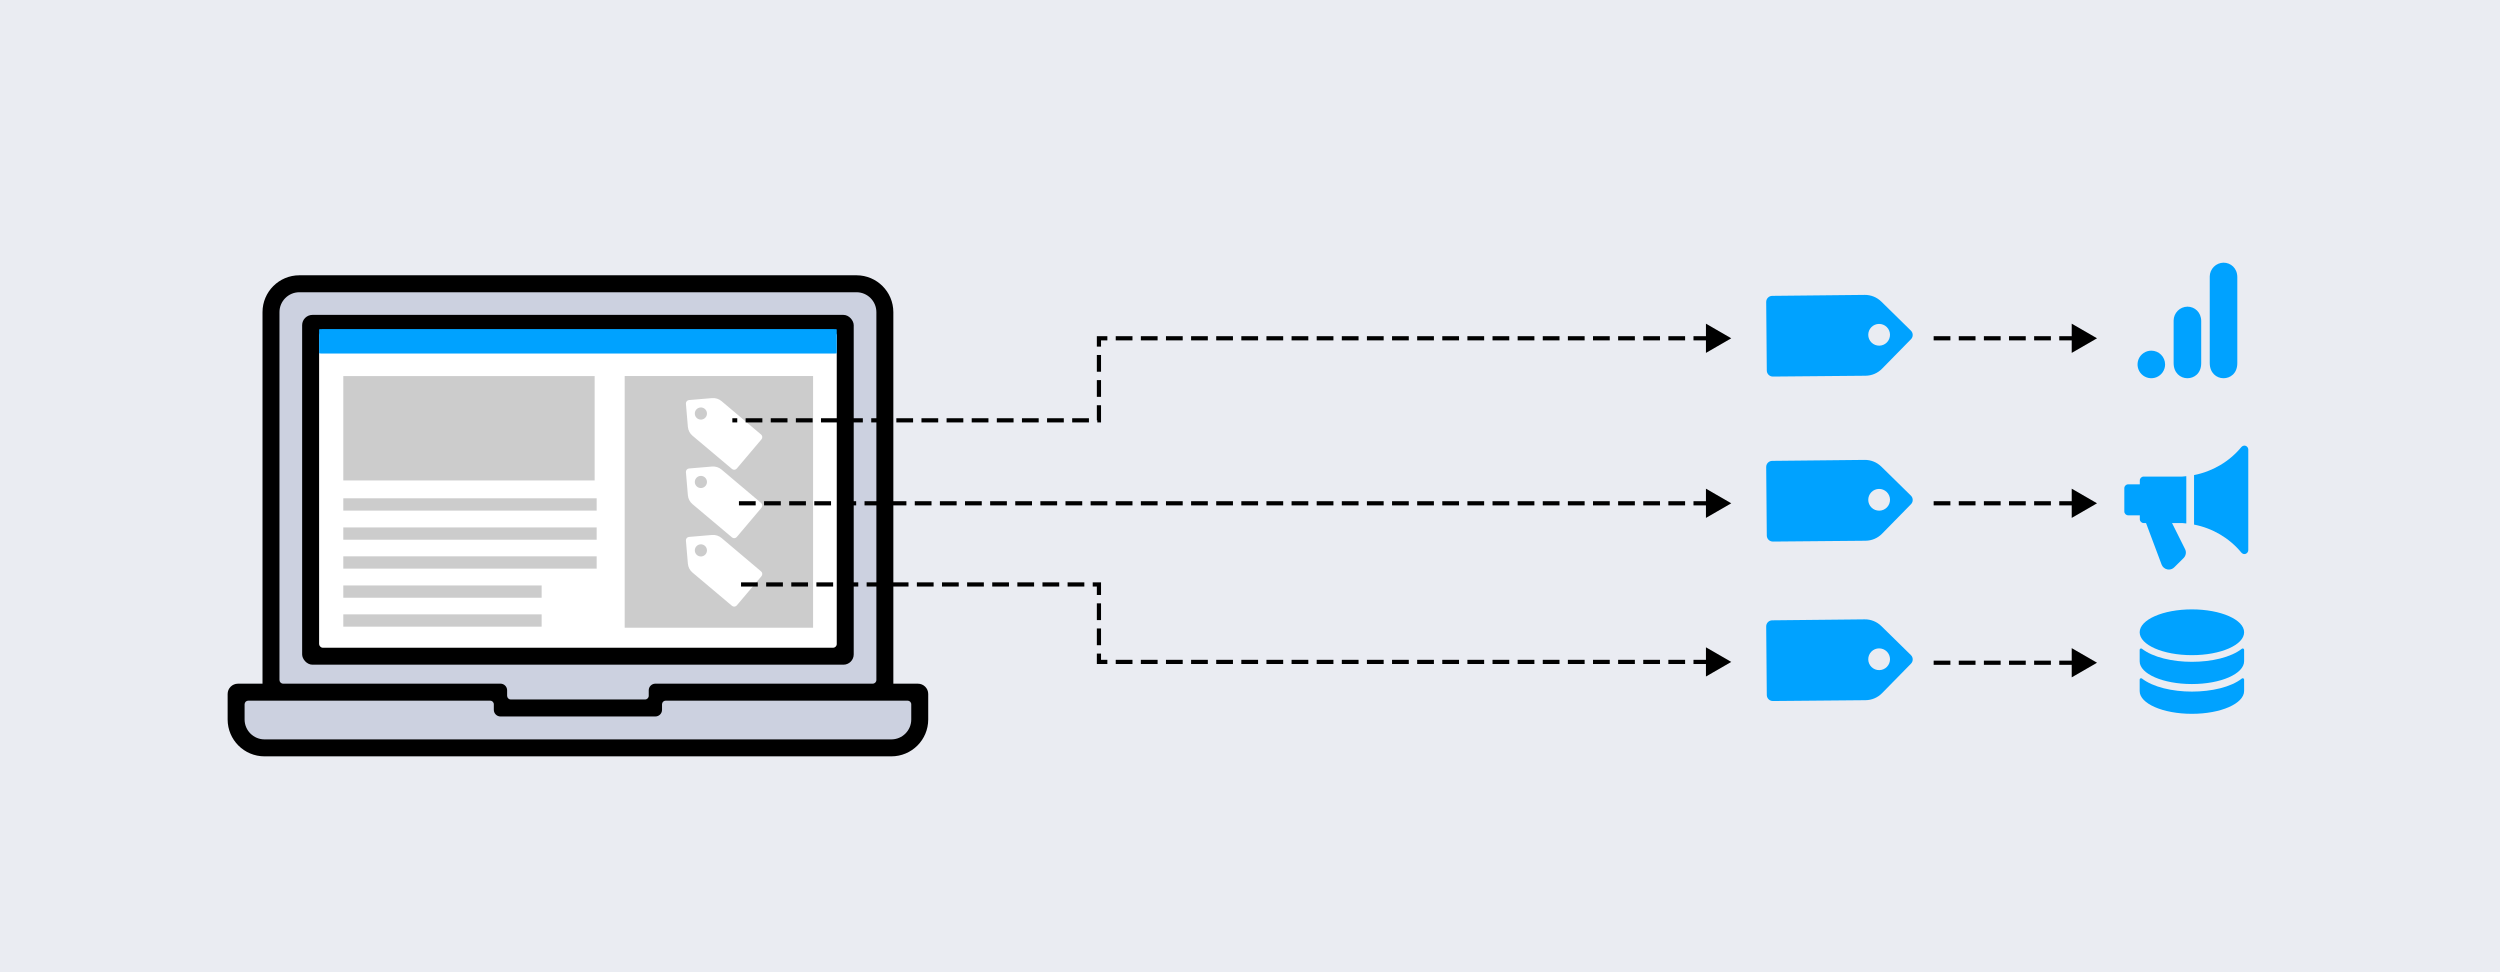 <?xml version="1.0" encoding="UTF-8"?>
<svg id="Layer_1" xmlns="http://www.w3.org/2000/svg" version="1.1" viewBox="0 0 900 350">
  <!-- Generator: Adobe Illustrator 29.7.1, SVG Export Plug-In . SVG Version: 2.1.1 Build 8)  -->
  <defs>
    <style>
      .st0 {
        fill: #ccd1e0;
      }

      .st1 {
        fill: #fff;
      }

      .st2 {
        opacity: .2;
      }

      .st3 {
        fill: #eaecf2;
      }

      .st4 {
        fill: #00a2ff;
      }
    </style>
  </defs>
  <rect class="st3" y="0" width="900" height="350"/>
  <path class="st4" d="M795.509,99.521v31.206c0,3.493,2.405,5.438,4.961,5.438,2.367,0,4.961-1.657,4.961-5.438v-30.968c0-3.201-2.361-5.199-4.961-5.199-1.311.022-2.562.553-3.488,1.479-.926.926-1.457,2.177-1.479,3.488l.005-.005h0ZM782.506,115.362v15.365c0,3.493,2.41,5.438,4.966,5.438,2.361,0,4.961-1.657,4.961-5.438v-15.132c0-3.201-2.367-5.199-4.961-5.199-1.311.022-2.562.553-3.488,1.479-.926.926-1.457,2.177-1.479,3.488h0ZM779.435,131.198c0,.98-.292,1.944-.839,2.757-.547.818-1.322,1.452-2.226,1.83-.904.374-1.906.471-2.865.282-.964-.189-1.847-.666-2.54-1.359-.693-.693-1.164-1.581-1.359-2.54-.189-.964-.092-1.96.282-2.871.374-.904,1.013-1.679,1.825-2.226.818-.547,1.776-.834,2.757-.834,1.316,0,2.578.525,3.509,1.452.931.931,1.452,2.193,1.452,3.509h.005,0Z"/>
  <path d="M330.445,246.127h-8.842V112.364c-.007-7.322-5.941-13.256-13.263-13.263H107.767c-7.322.007-13.256,5.941-13.263,13.263v133.762h-8.842c-2.05.001-3.711,1.663-3.712,3.712v9.188c.008,7.319,5.94,13.251,13.259,13.259h225.69c7.32-.007,13.252-5.939,13.259-13.259v-9.188c0-2.05-1.662-3.712-3.712-3.712h0Z"/>
  <path class="st0" d="M183.882,251.813c-.728,0-1.319-.591-1.319-1.319v-1.984c0-1.318-1.075-2.393-2.395-2.393h-78.239c-.728,0-1.319-.591-1.319-1.319V112.364c.003-3.944,3.212-7.154,7.157-7.157h200.573c3.945.003,7.155,3.213,7.157,7.156v132.435c0,.728-.591,1.319-1.319,1.319h-78.24c-1.32,0-2.394,1.074-2.394,2.393v1.984c0,.728-.591,1.319-1.319,1.319h-48.343Z"/>
  <path class="st0" d="M95.208,266.18c-3.94-.006-7.147-3.214-7.153-7.151v-5.477c0-.728.591-1.319,1.319-1.319h87.083c.728,0,1.319.591,1.319,1.319v1.984c0,1.32,1.074,2.393,2.393,2.393h55.768c1.32,0,2.393-1.074,2.393-2.393v-1.984c0-.728.591-1.319,1.319-1.319h87.083c.728,0,1.319.591,1.319,1.319v5.475c-.005,3.94-3.212,7.149-7.151,7.153H95.208Z"/>
  <rect x="108.771" y="113.361" width="198.566" height="125.928" rx="3.712" ry="3.712"/>
  <rect class="st1" x="114.877" y="119.459" width="186.353" height="113.724" rx="1.319" ry="1.319"/>
  <path class="st4" d="M116.196,127.281c-.728,0-1.319-.046-1.319-.102v-8.607c0-.056.591-.102,1.319-.102h183.715c.728,0,1.319.046,1.319.102v8.607c0,.056-.591.102-1.319.102H116.196Z"/>
  <rect class="st2" x="123.585" y="179.389" width="91.216" height="4.427"/>
  <rect class="st2" x="123.585" y="189.873" width="91.216" height="4.427"/>
  <rect class="st2" x="123.585" y="200.279" width="91.216" height="4.427"/>
  <rect class="st2" x="123.585" y="210.763" width="71.404" height="4.427"/>
  <rect class="st2" x="123.585" y="221.169" width="71.404" height="4.427"/>
  <rect class="st2" x="123.585" y="135.39" width="90.49" height="37.572"/>
  <rect class="st2" x="224.889" y="135.368" width="67.819" height="90.612"/>
  <path class="st1" d="M246.929,145.341c-.057-.671.443-1.263,1.114-1.32l8.277-.702c1.257-.107,2.481.283,3.445,1.097l14.225,12.015c.249.21.401.505.429.83h0c.027.326-.074.642-.284.891l-8.898,10.531c-.434.514-1.206.579-1.72.146l-14.22-11.974c-.966-.813-1.556-1.954-1.663-3.212l-.704-8.302ZM252.135,146.692c-1.202.102-2.097,1.163-1.995,2.365s1.163,2.097,2.365,1.995,2.097-1.163,1.995-2.365-1.163-2.097-2.365-1.995Z"/>
  <path class="st1" d="M246.929,169.976c-.057-.671.443-1.263,1.114-1.32l8.277-.702c1.257-.107,2.481.283,3.445,1.097l14.225,12.015c.249.21.401.505.429.83h0c.027.326-.074.642-.284.891l-8.898,10.531c-.434.514-1.206.579-1.72.146l-14.22-11.974c-.966-.813-1.556-1.954-1.663-3.212l-.704-8.302ZM252.135,171.327c-1.202.102-2.097,1.163-1.995,2.365s1.163,2.097,2.365,1.995,2.097-1.163,1.995-2.365-1.163-2.097-2.365-1.995Z"/>
  <path class="st1" d="M246.929,194.612c-.057-.671.443-1.263,1.114-1.32l8.277-.702c1.257-.107,2.481.283,3.445,1.097l14.225,12.015c.249.21.401.505.429.83h0c.027.326-.074.642-.284.891l-8.898,10.531c-.434.514-1.206.579-1.72.146l-14.22-11.974c-.966-.813-1.556-1.954-1.663-3.212l-.704-8.302ZM252.135,195.963c-1.202.102-2.097,1.163-1.995,2.365s1.163,2.097,2.365,1.995,2.097-1.163,1.995-2.365-1.163-2.097-2.365-1.995Z"/>
  <path class="st4" d="M687.924,119.025c.861.844.874,2.232.03,3.092l-10.413,10.614c-1.582,1.612-3.697,2.512-5.956,2.532l-33.331.3c-.583.005-1.134-.217-1.551-.626h-.001c-.417-.411-.649-.958-.654-1.541l-.218-24.68c-.01-1.204.96-2.193,2.164-2.206l33.277-.349c2.26-.024,4.393.835,6.007,2.418l10.647,10.446ZM679.282,123.268c1.512-1.542,1.489-4.026-.053-5.538s-4.026-1.489-5.538.053c-1.512,1.542-1.489,4.026.053,5.538s4.026,1.489,5.538-.053Z"/>
  <g>
    <path d="M615.681,181.94h-6.028v-1.508h6.028v1.508ZM606.638,181.94h-6.028v-1.508h6.028v1.508ZM597.595,181.94h-6.028v-1.508h6.028v1.508ZM588.552,181.94h-6.029v-1.508h6.029v1.508ZM579.509,181.94h-6.029v-1.508h6.029v1.508ZM570.466,181.94h-6.029v-1.508h6.029v1.508ZM561.423,181.94h-6.029v-1.508h6.029v1.508ZM552.38,181.94h-6.029v-1.508h6.029v1.508ZM543.337,181.94h-6.029v-1.508h6.029v1.508ZM534.293,181.94h-6.028v-1.508h6.028v1.508ZM525.25,181.94h-6.028v-1.508h6.028v1.508ZM516.207,181.94h-6.028v-1.508h6.028v1.508ZM507.164,181.94h-6.028v-1.508h6.028v1.508ZM498.121,181.94h-6.028v-1.508h6.028v1.508ZM489.078,181.94h-6.028v-1.508h6.028v1.508ZM480.035,181.94h-6.028v-1.508h6.028v1.508ZM470.992,181.94h-6.028v-1.508h6.028v1.508ZM461.949,181.94h-6.028v-1.508h6.028v1.508ZM452.906,181.94h-6.029v-1.508h6.029v1.508ZM443.863,181.94h-6.029v-1.508h6.029v1.508ZM434.82,181.94h-6.029v-1.508h6.029v1.508ZM425.777,181.94h-6.028v-1.508h6.028v1.508ZM416.734,181.94h-6.028v-1.508h6.028v1.508ZM407.691,181.94h-6.029v-1.508h6.029v1.508ZM398.648,181.94h-6.029v-1.508h6.029v1.508ZM389.605,181.94h-6.029v-1.508h6.029v1.508ZM380.562,181.94h-6.029v-1.508h6.029v1.508ZM371.519,181.94h-6.029v-1.508h6.029v1.508ZM362.476,181.94h-6.029v-1.508h6.029v1.508ZM353.433,181.94h-6.028v-1.508h6.028v1.508ZM344.39,181.94h-6.028v-1.508h6.028v1.508ZM335.347,181.94h-6.029v-1.508h6.029v1.508ZM326.304,181.94h-6.029v-1.508h6.029v1.508ZM317.261,181.94h-6.029v-1.508h6.029v1.508ZM308.218,181.94h-6.029v-1.508h6.029v1.508ZM299.175,181.94h-6.029v-1.508h6.029v1.508ZM290.132,181.94h-6.029v-1.508h6.029v1.508ZM281.088,181.94h-6.028v-1.508h6.028v1.508ZM272.045,181.94h-6.028v-1.508h6.028v1.508Z"/>
    <polygon points="614.141 175.925 623.251 181.185 614.141 186.446 614.141 175.925"/>
  </g>
  <g>
    <path d="M396.371,152.073h-1.343v-.753h-.164v-5.439h1.507v6.193ZM392.014,152.073h-6.029v-1.507h6.029v1.507ZM382.97,152.073h-6.028v-1.507h6.028v1.507ZM373.927,152.073h-6.028v-1.507h6.028v1.507ZM364.884,152.073h-6.029v-1.507h6.029v1.507ZM355.841,152.073h-6.029v-1.507h6.029v1.507ZM346.798,152.073h-6.029v-1.507h6.029v1.507ZM337.755,152.073h-6.029v-1.507h6.029v1.507ZM328.712,152.073h-6.029v-1.507h6.029v1.507ZM319.669,152.073h-6.029v-1.507h6.029v1.507ZM310.626,152.073h-6.029v-1.507h6.029v1.507ZM301.583,152.073h-6.028v-1.507h6.028v1.507ZM292.54,152.073h-6.028v-1.507h6.028v1.507ZM283.497,152.073h-6.029v-1.507h6.029v1.507ZM274.454,152.073h-6.029v-1.507h6.029v1.507ZM265.411,152.073h-1.767v-1.507h1.767v1.507ZM396.371,142.866h-1.507v-6.029h1.507v6.029ZM396.371,133.823h-1.507v-6.029h1.507v6.029ZM396.371,124.78h-1.507v-3.751h3.784v1.507h-2.277v2.245ZM615.681,122.536h-6.028v-1.507h6.028v1.507ZM606.638,122.536h-6.028v-1.507h6.028v1.507ZM597.595,122.536h-6.028v-1.507h6.028v1.507ZM588.552,122.536h-6.029v-1.507h6.029v1.507ZM579.509,122.536h-6.029v-1.507h6.029v1.507ZM570.466,122.536h-6.029v-1.507h6.029v1.507ZM561.423,122.536h-6.029v-1.507h6.029v1.507ZM552.38,122.536h-6.029v-1.507h6.029v1.507ZM543.337,122.536h-6.029v-1.507h6.029v1.507ZM534.293,122.536h-6.028v-1.507h6.028v1.507ZM525.25,122.536h-6.028v-1.507h6.028v1.507ZM516.207,122.536h-6.028v-1.507h6.028v1.507ZM507.164,122.536h-6.028v-1.507h6.028v1.507ZM498.121,122.536h-6.028v-1.507h6.028v1.507ZM489.078,122.536h-6.028v-1.507h6.028v1.507ZM480.035,122.536h-6.028v-1.507h6.028v1.507ZM470.992,122.536h-6.028v-1.507h6.028v1.507ZM461.949,122.536h-6.028v-1.507h6.028v1.507ZM452.906,122.536h-6.029v-1.507h6.029v1.507ZM443.863,122.536h-6.029v-1.507h6.029v1.507ZM434.82,122.536h-6.029v-1.507h6.029v1.507ZM425.777,122.536h-6.028v-1.507h6.028v1.507ZM416.734,122.536h-6.028v-1.507h6.028v1.507ZM407.691,122.536h-6.029v-1.507h6.029v1.507Z"/>
    <polygon points="614.141 116.522 623.251 121.782 614.141 127.043 614.141 116.522"/>
  </g>
  <g>
    <path d="M747.356,122.536h-6.028v-1.507h6.028v1.507ZM738.313,122.536h-6.028v-1.507h6.028v1.507ZM729.271,122.536h-6.028v-1.507h6.028v1.507ZM720.228,122.536h-6.029v-1.507h6.029v1.507ZM711.185,122.536h-6.029v-1.507h6.029v1.507ZM702.142,122.536h-6.029v-1.507h6.029v1.507Z"/>
    <polygon points="745.817 116.522 754.928 121.782 745.817 127.043 745.817 116.522"/>
  </g>
  <path class="st4" d="M687.924,178.427c.861.844.874,2.232.03,3.092l-10.413,10.614c-1.582,1.612-3.697,2.512-5.956,2.532l-33.331.3c-.583.005-1.134-.217-1.551-.626h-.001c-.417-.411-.649-.958-.654-1.541l-.218-24.68c-.01-1.204.96-2.193,2.164-2.206l33.277-.349c2.26-.024,4.393.835,6.007,2.418l10.647,10.446ZM679.282,182.671c1.512-1.542,1.489-4.026-.053-5.538s-4.026-1.489-5.538.053c-1.512,1.542-1.489,4.026.053,5.538s4.026,1.489,5.538-.053Z"/>
  <g>
    <path d="M747.356,181.939h-6.028v-1.508h6.028v1.508ZM738.313,181.939h-6.028v-1.508h6.028v1.508ZM729.271,181.939h-6.028v-1.508h6.028v1.508ZM720.228,181.939h-6.029v-1.508h6.029v1.508ZM711.185,181.939h-6.029v-1.508h6.029v1.508ZM702.142,181.939h-6.029v-1.508h6.029v1.508Z"/>
    <polygon points="745.817 175.925 754.928 181.185 745.817 186.446 745.817 175.925"/>
  </g>
  <path class="st4" d="M687.924,235.829c.861.844.874,2.232.03,3.092l-10.413,10.614c-1.582,1.612-3.697,2.512-5.956,2.532l-33.331.3c-.583.005-1.134-.217-1.551-.626h-.001c-.417-.411-.649-.958-.654-1.541l-.218-24.68c-.01-1.204.96-2.193,2.164-2.206l33.277-.349c2.26-.024,4.393.835,6.007,2.418l10.647,10.446ZM679.282,240.072c1.512-1.542,1.489-4.026-.053-5.538-1.541-1.512-4.026-1.489-5.538.053-1.512,1.542-1.489,4.026.053,5.538s4.026,1.489,5.538-.053Z"/>
  <g>
    <path d="M747.356,239.34h-6.028v-1.508h6.028v1.508ZM738.313,239.34h-6.028v-1.508h6.028v1.508ZM729.271,239.34h-6.028v-1.508h6.028v1.508ZM720.228,239.34h-6.029v-1.508h6.029v1.508ZM711.185,239.34h-6.029v-1.508h6.029v1.508ZM702.142,239.34h-6.029v-1.508h6.029v1.508Z"/>
    <polygon points="745.817 233.326 754.928 238.586 745.817 243.847 745.817 233.326"/>
  </g>
  <g>
    <path d="M615.681,239.043h-6.028v-1.508h6.028v1.508ZM606.638,239.043h-6.028v-1.508h6.028v1.508ZM597.595,239.043h-6.028v-1.508h6.028v1.508ZM588.552,239.043h-6.029v-1.508h6.029v1.508ZM579.509,239.043h-6.029v-1.508h6.029v1.508ZM570.466,239.043h-6.029v-1.508h6.029v1.508ZM561.423,239.043h-6.029v-1.508h6.029v1.508ZM552.38,239.043h-6.029v-1.508h6.029v1.508ZM543.337,239.043h-6.029v-1.508h6.029v1.508ZM534.293,239.043h-6.028v-1.508h6.028v1.508ZM525.25,239.043h-6.028v-1.508h6.028v1.508ZM516.207,239.043h-6.028v-1.508h6.028v1.508ZM507.164,239.043h-6.028v-1.508h6.028v1.508ZM498.121,239.043h-6.028v-1.508h6.028v1.508ZM489.078,239.043h-6.028v-1.508h6.028v1.508ZM480.035,239.043h-6.028v-1.508h6.028v1.508ZM470.992,239.043h-6.028v-1.508h6.028v1.508ZM461.949,239.043h-6.028v-1.508h6.028v1.508ZM452.906,239.043h-6.029v-1.508h6.029v1.508ZM443.863,239.043h-6.029v-1.508h6.029v1.508ZM434.82,239.043h-6.029v-1.508h6.029v1.508ZM425.777,239.043h-6.028v-1.508h6.028v1.508ZM416.734,239.043h-6.028v-1.508h6.028v1.508ZM407.691,239.043h-6.029v-1.508h6.029v1.508ZM398.648,239.043h-3.784v-3.752h1.507v2.244h2.277v1.508ZM396.371,232.277h-1.507v-6.028h1.507v6.028ZM396.371,223.234h-1.507v-6.028h1.507v6.028ZM396.371,214.191h-1.507v-3.033h-1.488v-1.508h2.995v4.541ZM390.362,211.157h-6.029v-1.508h6.029v1.508ZM381.318,211.157h-6.028v-1.508h6.028v1.508ZM372.275,211.157h-6.028v-1.508h6.028v1.508ZM363.232,211.157h-6.029v-1.508h6.029v1.508ZM354.189,211.157h-6.029v-1.508h6.029v1.508ZM345.146,211.157h-6.029v-1.508h6.029v1.508ZM336.104,211.157h-6.029v-1.508h6.029v1.508ZM327.061,211.157h-6.029v-1.508h6.029v1.508ZM318.018,211.157h-6.029v-1.508h6.029v1.508ZM308.975,211.157h-6.029v-1.508h6.029v1.508ZM299.931,211.157h-6.028v-1.508h6.028v1.508ZM290.888,211.157h-6.028v-1.508h6.028v1.508ZM281.845,211.157h-6.029v-1.508h6.029v1.508ZM272.802,211.157h-6.029v-1.508h6.029v1.508Z"/>
    <polygon points="614.141 233.028 623.251 238.289 614.141 243.55 614.141 233.028"/>
  </g>
  <path class="st4" d="M787.068,188.442v-17.019c-.483.045-.959.12-1.445.142h-13.895c-.77,0-1.395.625-1.395,1.395v1.395h-4.184c-.77,0-1.395.625-1.395,1.395v8.367c0,.77.625,1.395,1.395,1.395h4.184v1.395c0,.77.625,1.395,1.395,1.395h.845l5.606,14.944c.343.895,1.11,1.545,2.053,1.735.187.039.374.059.558.059.745,0,1.453-.296,1.961-.826l3.35-3.322c.856-.856,1.06-2.192.513-3.227l-4.68-9.363h3.704c.48.022.954.098,1.431.142Z"/>
  <path class="st4" d="M809.152,161.084c-.028-.047-.053-.086-.089-.131-.153-.195-.346-.354-.583-.446-.008-.003-.014-.014-.022-.017-.028-.008-.053.006-.081-.003-.126-.036-.251-.078-.39-.078-.095,0-.178.036-.271.056-.053.011-.103.014-.156.031-.24.078-.446.212-.611.396-.011.011-.028.014-.039.025-4.348,5.28-10.412,8.811-17.052,10.105v17.825c6.641,1.294,12.704,4.822,17.052,10.102.011.014.031.02.045.036.098.109.218.195.346.268.042.025.075.061.117.081.176.075.365.123.569.123.159,0,.315-.028.471-.081.008-.003.014-.014.022-.017.237-.092.43-.248.583-.446.033-.045.059-.084.089-.131.134-.215.229-.452.229-.72v-36.258c0-.268-.095-.505-.229-.72Z"/>
  <g>
    <path class="st4" d="M807.084,233.537c-3.92,3.12-10.96,4.72-18,4.72-6.96,0-14-1.6-18-4.72-.32-.24-.8,0-.8.4v4.16c0,4.48,8.4,8.16,18.8,8.16s18.8-3.68,18.8-8.24v-4.08c0-.4-.48-.64-.8-.4Z"/>
    <path class="st4" d="M807.084,244.257c-3.92,3.12-10.96,4.72-18,4.72-6.96,0-14-1.6-18-4.72-.32-.24-.8,0-.8.4v4.16c0,4.48,8.4,8.16,18.8,8.16s18.8-3.68,18.8-8.24v-4.08c0-.4-.48-.64-.8-.4Z"/>
    <ellipse class="st4" cx="789.084" cy="227.617" rx="18.8" ry="8.24"/>
  </g>
</svg>